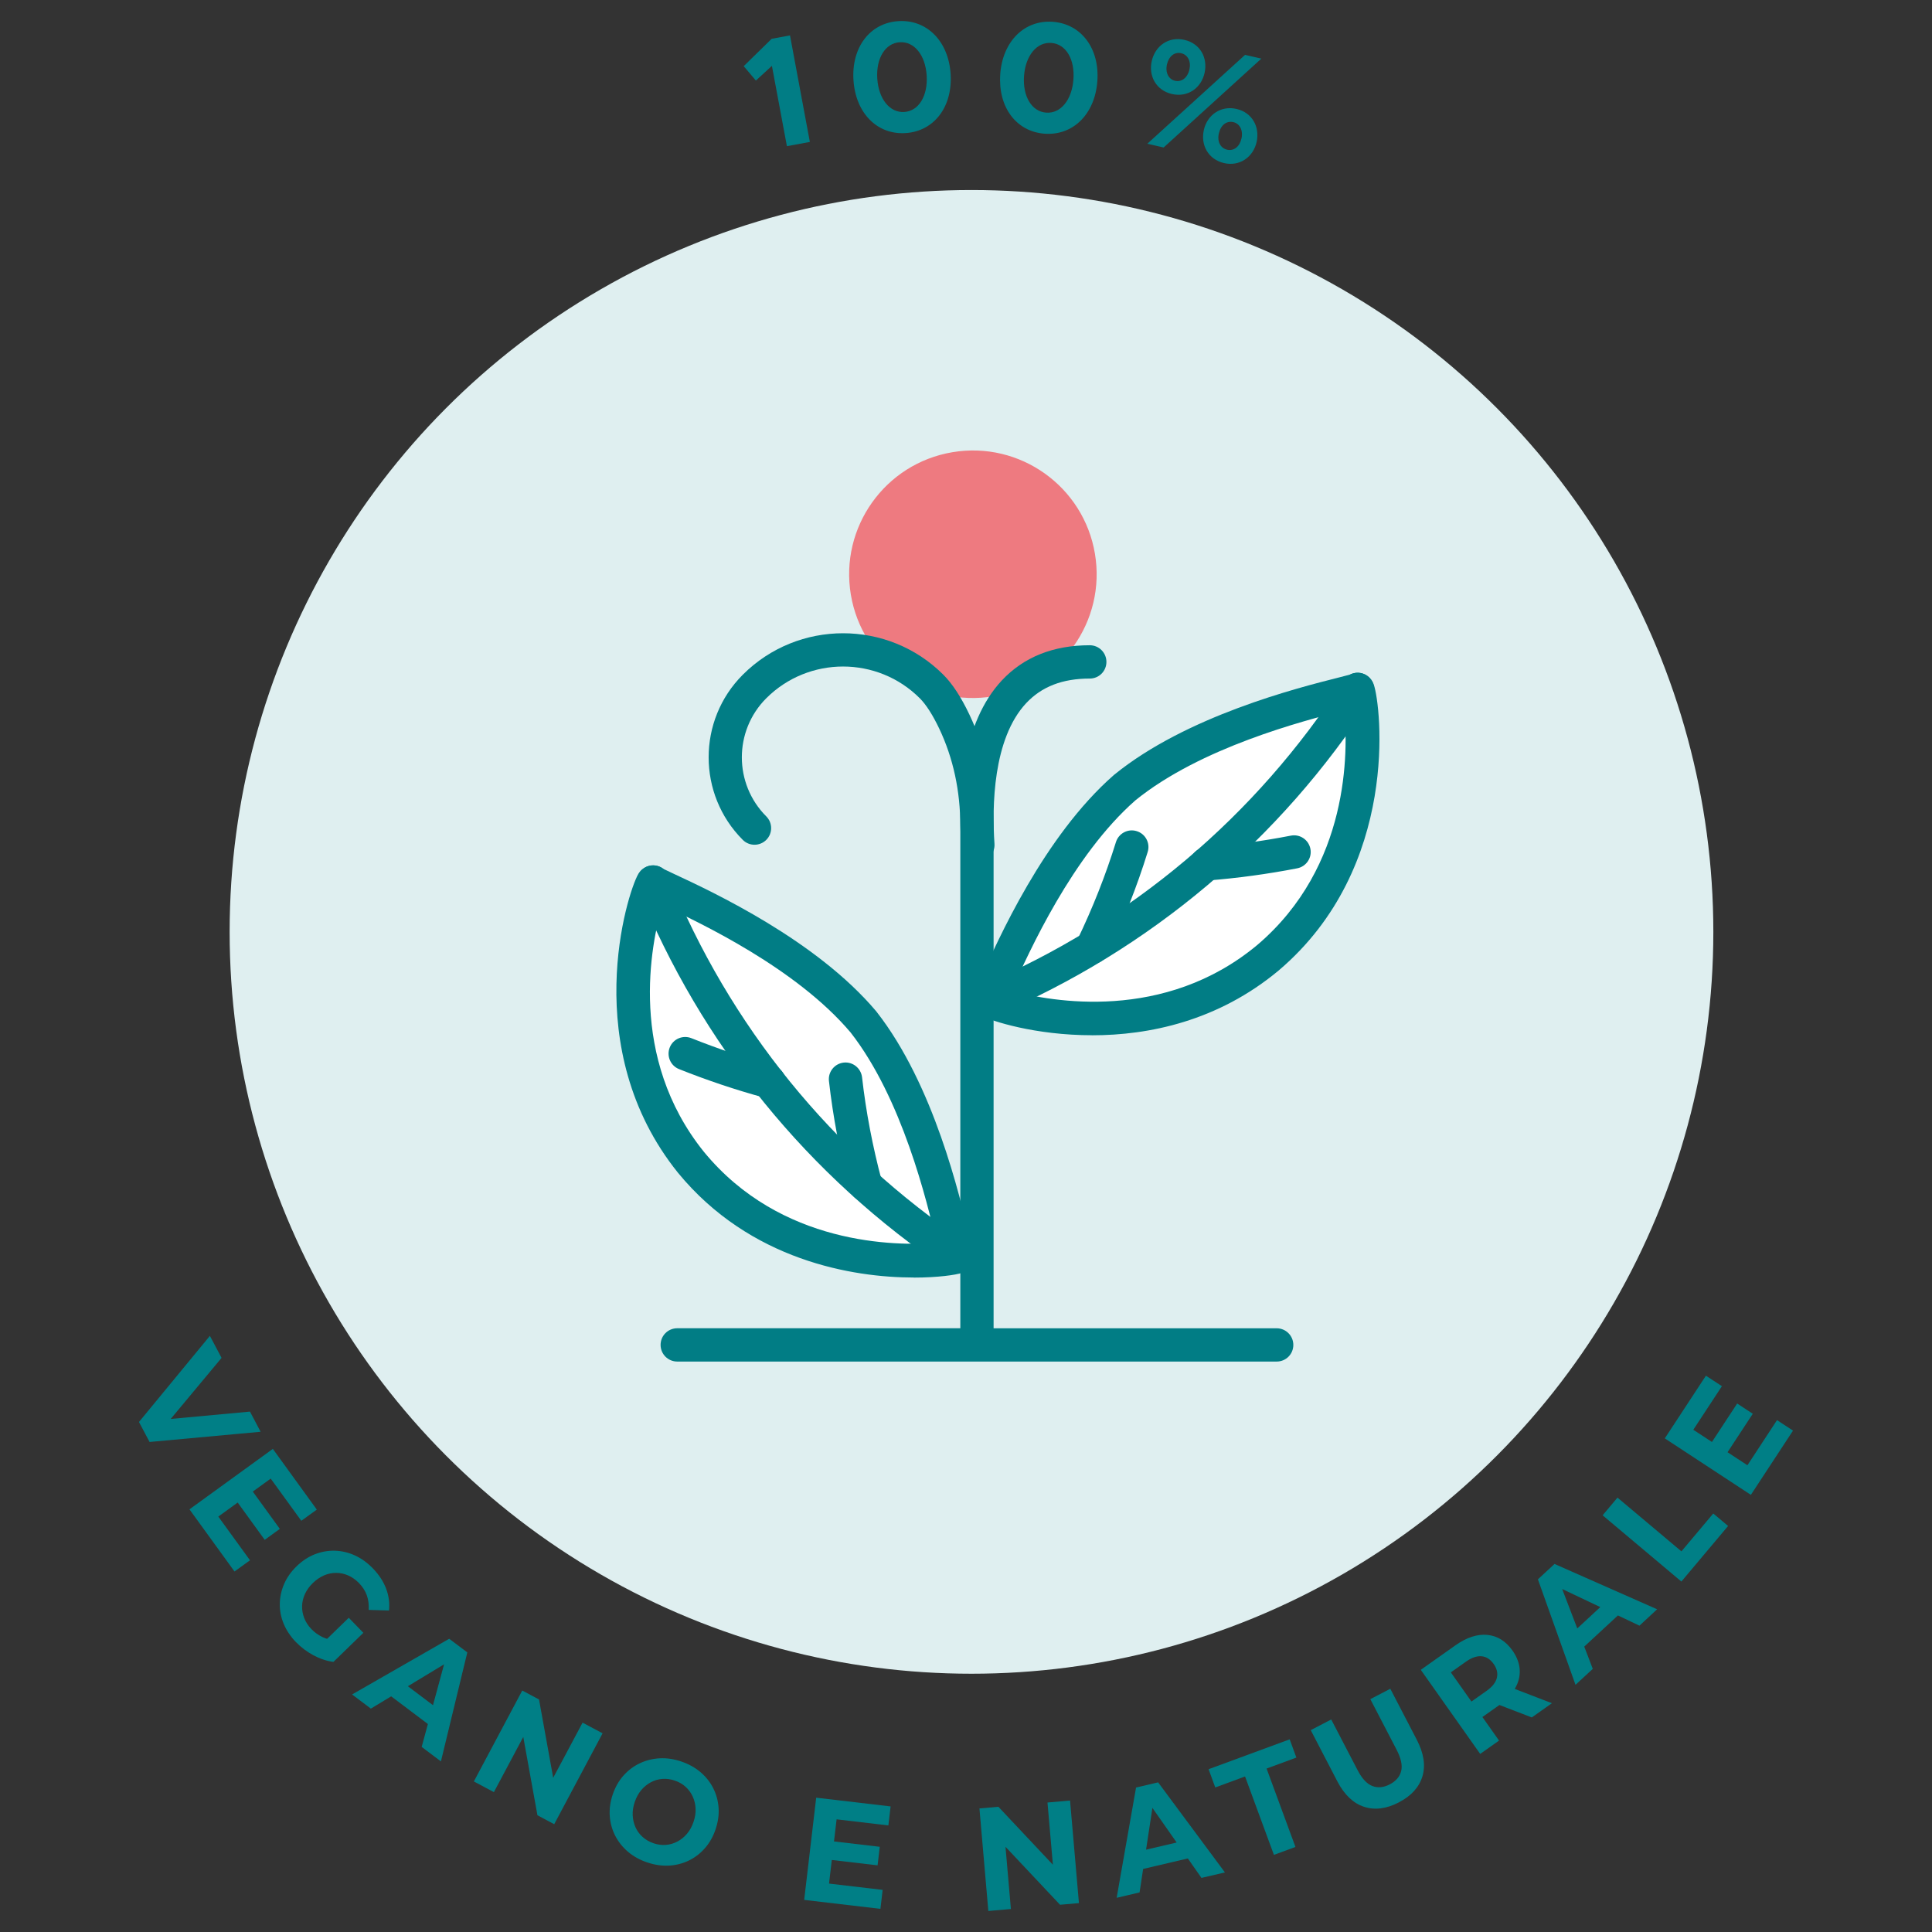 <svg viewBox="0 0 500 500" xmlns="http://www.w3.org/2000/svg" data-name="Layer 1" id="Layer_1">
  <rect x="0" y="0" width="500" height="500" fill="#333333" stroke="none"/>
  <defs>
    <style>
      .cls-1 {
        fill: #007f86;
      }

      .cls-2 {
        fill: #ee7a80;
      }

      .cls-3 {
        fill: #fff;
      }

      .cls-4 {
        fill: #dfeff0;
      }

      .cls-5 {
        fill: #017d85;
      }
    </style>
  </defs>
  <g>
    <circle r="191.99" cy="241.17" cx="251.42" class="cls-4"></circle>
    <g>
      <path d="M199.77,17.04l-4.15,3.81-3.15-3.73,7.24-7.08,4.74-.88,5.14,27.57-5.94,1.1-3.88-20.79Z" class="cls-5"></path>
      <path d="M220.88,20.76c-.56-8.48,4.23-14.81,11.6-15.29,7.37-.48,12.98,5.17,13.54,13.64.56,8.52-4.27,14.85-11.64,15.33-7.37.48-12.94-5.17-13.5-13.68ZM239.82,19.52c-.34-5.25-3.19-8.83-6.98-8.59-3.75.24-6.15,4.17-5.8,9.43.34,5.25,3.24,8.87,6.99,8.62,3.77-.25,6.13-4.21,5.79-9.46Z" class="cls-5"></path>
      <path d="M258.86,19.17c.63-8.47,6.25-14.07,13.62-13.53,7.36.55,12.14,6.92,11.51,15.39-.63,8.51-6.29,14.11-13.66,13.57-7.37-.55-12.09-6.92-11.46-15.43ZM277.8,20.58c.39-5.25-1.93-9.19-5.72-9.47-3.75-.28-6.67,3.27-7.06,8.53-.39,5.25,1.97,9.24,5.72,9.51,3.78.28,6.67-3.31,7.06-8.57Z" class="cls-5"></path>
      <path d="M322.22,14.2l4.22.97-25.29,23-4.22-.97,25.29-23ZM298.07,15.8c.9-3.95,4.36-6.42,8.46-5.48,4.14.95,6.08,4.7,5.21,8.57-.9,3.95-4.39,6.37-8.45,5.44-4.06-.94-6.1-4.63-5.22-8.53ZM307.82,17.99c.48-2.11-.42-3.83-2.14-4.22-1.67-.38-3.18.74-3.67,2.89s.45,3.88,2.09,4.25c1.67.38,3.22-.73,3.72-2.92ZM311.55,33.63c.89-3.9,4.4-6.37,8.45-5.44,4.1.94,6.08,4.7,5.21,8.57-.9,3.95-4.42,6.36-8.41,5.45-4.1-.94-6.14-4.68-5.24-8.58ZM321.29,35.86c.49-2.15-.46-3.88-2.09-4.25-1.75-.4-3.26.72-3.76,2.91-.49,2.11.42,3.83,2.13,4.22,1.72.39,3.23-.73,3.72-2.88Z" class="cls-5"></path>
    </g>
    <g>
      <path d="M283.37,143.32c2.92,17.44-8.85,33.96-26.29,36.88-17.44,2.92-33.96-8.85-36.88-26.29-2.92-17.44,8.85-33.96,26.29-36.88,17.44-2.93,33.96,8.84,36.88,26.29Z" class="cls-2"></path>
      <g>
        <g>
          <path d="M223.48,264.49c17.5,22.37,23.51,60.09,24.29,60.7,1.13.53-42.54,7.8-68.98-24.41-26.11-32.48-10.04-73.72-9.75-72.51.44.89,36.13,14.49,54.43,36.22Z" class="cls-3"></path>
          <path d="M236.47,330.62c-15.71,0-42.34-4.37-61.01-27.11-25.88-32.18-13.15-72.28-10.33-77.21,1.15-2.02,3.09-2.52,4.5-2.31.75.11,1.45.41,2.02.86.51.25,1.65.79,2.76,1.31,10.07,4.69,36.83,17.15,52.35,35.56.03.04.07.08.1.13,14.84,18.96,21.55,47.7,24.08,58.53.28,1.19.57,2.42.71,2.97.32.65.48,1.4.43,2.15-.09,1.44-.98,3.22-3.19,3.94-1.54.5-6.1,1.2-12.42,1.2ZM251.72,323.53h0,0ZM250.42,321.79c.11.08.21.17.29.25-.09-.09-.19-.18-.29-.25h0ZM171.41,234.24c-2.98,10.19-8.91,39.39,10.75,63.84,19.88,24.22,49.67,24.41,60.25,23.58-2.52-10.77-8.92-37.35-22.27-54.45-14.01-16.57-38.72-28.29-48.74-32.96ZM172.72,226.02c.07.12.14.22.2.35h0c-.06-.13-.13-.24-.2-.35Z" class="cls-5"></path>
        </g>
        <g>
          <path d="M169.05,228.27c15.96,39.45,43.38,73.21,78.72,96.91" class="cls-3"></path>
          <path d="M247.77,329.49c-.82,0-1.66-.23-2.39-.73-36.2-24.28-63.98-58.47-80.32-98.87-.89-2.21.18-4.72,2.37-5.61,2.21-.89,4.72.18,5.61,2.37,15.7,38.81,42.36,71.63,77.12,94.95,1.97,1.33,2.5,3.99,1.18,5.98-.82,1.24-2.19,1.91-3.57,1.91Z" class="cls-5"></path>
        </g>
        <g>
          <path d="M177.32,272.68c7.23,2.89,14.47,5.3,21.68,7.27" class="cls-3"></path>
          <path d="M199,284.26c-.37,0-.75-.05-1.13-.16-7.42-2.02-14.88-4.52-22.14-7.42-2.21-.88-3.28-3.39-2.4-5.6.88-2.21,3.39-3.28,5.6-2.4,6.97,2.78,14.1,5.18,21.21,7.11,2.3.63,3.64,2.99,3.02,5.28-.52,1.92-2.26,3.18-4.15,3.18Z" class="cls-5"></path>
        </g>
        <g>
          <path d="M218.81,279.26c1.02,9.01,2.74,18.18,5.22,27.42" class="cls-3"></path>
          <path d="M224.02,311c-1.9,0-3.64-1.27-4.15-3.19-2.49-9.28-4.29-18.72-5.34-28.05-.26-2.36,1.44-4.49,3.8-4.76,2.36-.27,4.49,1.44,4.77,3.8,1.01,8.91,2.73,17.92,5.1,26.79.62,2.3-.74,4.66-3.05,5.27-.38.09-.75.14-1.12.14Z" class="cls-5"></path>
        </g>
      </g>
      <g>
        <g>
          <path d="M291.08,203.82c-21.38,18.7-34.33,54.63-35.21,55.08-1.21.31,40.33,15.62,72.32-11.08,31.72-27.02,23.66-70.54,23.14-69.4-.6.79-38.2,7.48-60.24,25.39Z" class="cls-3"></path>
          <path d="M282.64,267.92c-14.76,0-26.17-3.7-28.67-5.08-2.04-1.11-2.58-3.04-2.39-4.46.1-.75.38-1.45.82-2.03.24-.51.76-1.66,1.26-2.78,4.5-10.16,16.48-37.13,34.6-52.99.04-.04.08-.07.12-.1,18.68-15.18,47.3-22.42,58.08-25.14,1.19-.3,2.41-.62,2.96-.77.65-.33,1.39-.5,2.14-.47,1.44.07,3.24.92,3.99,3.12,1.85,5.37,6.86,47.13-24.56,73.88-15.78,13.19-33.71,16.83-48.34,16.83ZM261.8,256.44c10.25,2.78,39.55,8.18,63.63-11.92,23.85-20.32,23.49-50.1,22.46-60.66-10.72,2.72-37.18,9.6-54.04,23.26-16.31,14.31-27.56,39.22-32.06,49.32ZM253.91,255.07c-.12.06-.23.13-.34.2.11-.07.22-.14.34-.2h0ZM348.14,175.53c-.09.1-.17.2-.25.3h0c.08-.1.17-.21.25-.3Z" class="cls-5"></path>
        </g>
        <g>
          <path d="M351.33,178.43c-23.05,35.77-56.31,63.8-95.45,80.48" class="cls-3"></path>
          <path d="M255.87,263.21c-1.67,0-3.26-.99-3.97-2.62-.93-2.19.09-4.72,2.28-5.65,38.51-16.4,70.85-43.67,93.53-78.85,1.29-2,3.96-2.58,5.95-1.29,2,1.29,2.58,3.96,1.29,5.95-23.62,36.64-57.29,65.03-97.39,82.1-.56.24-1.12.35-1.69.35Z" class="cls-5"></path>
        </g>
        <g>
          <path d="M334.9,220.49c-7.64,1.48-15.21,2.51-22.66,3.09" class="cls-3"></path>
          <path d="M312.24,227.89c-2.23,0-4.11-1.71-4.29-3.98-.19-2.37,1.58-4.44,3.96-4.63,7.34-.58,14.81-1.59,22.17-3.02,2.34-.45,4.59,1.07,5.05,3.41.46,2.33-1.07,4.59-3.41,5.05-7.69,1.49-15.47,2.55-23.14,3.15-.12,0-.22,0-.34,0Z" class="cls-5"></path>
        </g>
        <g>
          <path d="M292.92,219.22c-2.69,8.65-6.09,17.35-10.26,25.96" class="cls-3"></path>
          <path d="M282.66,249.48c-.63,0-1.27-.14-1.88-.43-2.14-1.04-3.04-3.61-2-5.75,3.99-8.26,7.36-16.8,10.02-25.36.7-2.27,3.12-3.55,5.38-2.84,2.28.7,3.55,3.12,2.84,5.39-2.78,8.98-6.31,17.9-10.49,26.56-.74,1.53-2.29,2.43-3.88,2.43Z" class="cls-5"></path>
        </g>
      </g>
      <path d="M330.41,352.37h-155.14c-2.37,0-4.31-1.92-4.31-4.31s1.92-4.31,4.31-4.31h73.26v-129.92c0-9.15-1.84-17.64-5.45-25.25-1.68-3.54-3.42-6.26-5.04-7.87-10.95-10.95-28.77-10.95-39.73,0-8.43,8.43-8.43,22.14,0,30.57,1.68,1.68,1.68,4.41,0,6.08-1.68,1.68-4.41,1.68-6.08,0-11.78-11.79-11.78-30.96,0-42.74,14.31-14.31,37.6-14.31,51.91,0,2.33,2.33,4.59,5.78,6.72,10.27,4.17,8.77,6.28,18.51,6.28,28.94v129.93h73.26c2.37,0,4.31,1.92,4.31,4.31s-1.92,4.3-4.3,4.3Z" class="cls-5"></path>
      <path d="M253.07,222.97c-2.25,0-4.14-1.75-4.29-4.01-.9-13.47.2-31.84,10.5-42.87,5.65-6.04,13.3-9.1,22.75-9.1,2.37,0,4.31,1.92,4.31,4.31s-1.92,4.31-4.31,4.31c-7.06,0-12.44,2.08-16.46,6.37-8.63,9.23-8.85,26.77-8.2,36.41.16,2.37-1.64,4.42-4,4.58-.1,0-.2,0-.29,0Z" class="cls-5"></path>
    </g>
  </g>
  <g>
    <path d="M35.97,368l18.35-22.28,3.02,5.7-16.33,19.6-1.77-3.34,25.45-2.36,2.76,5.22-28.74,2.64-2.75-5.18Z" class="cls-1"></path>
    <path d="M49.04,390.61l21.57-15.64,11.38,15.71-4.01,2.9-7.92-10.92-13.56,9.83,8.2,11.31-4.01,2.9-11.66-16.09ZM61.25,388.51l3.92-2.84,7.25,10-3.91,2.84-7.25-10Z" class="cls-1"></path>
    <path d="M76.63,425.02c-1.41-1.46-2.47-3.03-3.19-4.73-.71-1.7-1.05-3.42-1.03-5.19.02-1.76.39-3.47,1.11-5.14.71-1.67,1.79-3.2,3.23-4.6,1.44-1.4,3-2.43,4.69-3.1s3.42-.98,5.2-.94c1.78.05,3.5.45,5.18,1.21,1.67.76,3.23,1.87,4.66,3.35,1.58,1.63,2.73,3.37,3.44,5.23.7,1.86.96,3.75.75,5.69l-5.25-.16c.08-1.41-.09-2.68-.5-3.81-.41-1.13-1.08-2.17-2-3.12-.85-.88-1.79-1.53-2.8-1.98s-2.06-.67-3.12-.67c-1.07,0-2.11.21-3.14.65-1.02.44-1.99,1.1-2.9,1.98-.88.85-1.55,1.79-2.03,2.81-.47,1.02-.72,2.07-.75,3.13-.03,1.07.16,2.11.56,3.14.4,1.03,1.02,1.98,1.87,2.86.82.84,1.76,1.52,2.82,2.03,1.07.51,2.3.82,3.71.92l-.84,5.52c-1.79-.24-3.52-.82-5.21-1.73-1.69-.92-3.17-2.03-4.45-3.35ZM86.29,430.1l-3.18-4.47,7.15-6.95,3.78,3.89-7.75,7.53Z" class="cls-1"></path>
    <path d="M91.11,438.53l25.14-14.42,4.69,3.53-6.83,28.21-4.98-3.75,6.63-24.46,1.9,1.43-21.68,13.12-4.86-3.66ZM99.15,437.43l4.02-2.83,10.6,7.99-1.59,4.67-13.03-9.82Z" class="cls-1"></path>
    <path d="M122.64,461.03l12.52-23.52,4.34,2.31,4.35,24.05-2.1-1.12,9.02-16.93,5.18,2.76-12.52,23.52-4.34-2.31-4.35-24.05,2.1,1.12-9.02,16.94-5.18-2.76Z" class="cls-1"></path>
    <path d="M167.46,481.98c-1.92-.65-3.58-1.58-4.98-2.78-1.4-1.2-2.5-2.6-3.3-4.18-.8-1.59-1.26-3.29-1.38-5.1-.12-1.81.14-3.65.78-5.53.65-1.9,1.57-3.52,2.77-4.87,1.2-1.35,2.6-2.41,4.2-3.17,1.6-.76,3.32-1.2,5.15-1.3s3.71.18,5.63.83,3.57,1.58,4.97,2.76c1.39,1.19,2.49,2.57,3.29,4.16.8,1.59,1.26,3.29,1.38,5.1.12,1.81-.15,3.67-.79,5.56-.64,1.87-1.56,3.5-2.77,4.87-1.2,1.37-2.61,2.44-4.21,3.21-1.6.76-3.32,1.19-5.14,1.28-1.82.09-3.68-.19-5.58-.84ZM169.11,477.03c1.09.37,2.16.51,3.21.43s2.04-.37,2.99-.87c.94-.5,1.77-1.17,2.48-2.01.72-.84,1.28-1.86,1.69-3.06.41-1.2.59-2.35.54-3.45-.05-1.11-.3-2.14-.74-3.11s-1.06-1.81-1.83-2.52c-.78-.71-1.71-1.25-2.8-1.62s-2.16-.52-3.22-.44c-1.06.08-2.06.37-2.99.87-.93.5-1.76,1.17-2.47,2.01s-1.27,1.86-1.69,3.06c-.41,1.2-.59,2.35-.54,3.45.05,1.11.29,2.14.72,3.11.43.96,1.04,1.8,1.84,2.52.79.71,1.73,1.25,2.82,1.63Z" class="cls-1"></path>
    <path d="M208.12,491.7l3.11-26.46,19.26,2.26-.58,4.92-13.4-1.58-1.96,16.63,13.88,1.63-.58,4.91-19.74-2.32ZM214.85,481.31l.56-4.8,12.27,1.44-.56,4.8-12.27-1.44Z" class="cls-1"></path>
    <path d="M255.78,494.56l-2.3-26.54,4.9-.43,16.74,17.8-2.37.21-1.66-19.11,5.84-.51,2.3,26.54-4.89.43-16.75-17.8,2.37-.21,1.66,19.11-5.84.51Z" class="cls-1"></path>
    <path d="M288.99,491.15l5.02-28.54,5.71-1.34,17.29,23.31-6.07,1.42-14.54-20.75,2.32-.54-3.8,25.05-5.93,1.39ZM293.29,484.28l.39-4.9,12.92-3.03,2.57,4.2-15.88,3.73Z" class="cls-1"></path>
    <path d="M329.69,480.04l-7.47-20.29-7.71,2.84-1.73-4.72,20.99-7.73,1.73,4.72-7.71,2.84,7.47,20.29-5.58,2.05Z" class="cls-1"></path>
    <path d="M362.03,466.45c-3.23,1.68-6.24,2.06-9.04,1.14-2.79-.92-5.1-3.13-6.91-6.62l-6.86-13.21,5.3-2.76,6.8,13.07c1.15,2.23,2.44,3.61,3.85,4.15s2.91.4,4.49-.42c1.6-.84,2.59-1.98,2.96-3.45.37-1.47-.03-3.31-1.19-5.54l-6.79-13.07,5.17-2.69,6.86,13.21c1.81,3.49,2.3,6.64,1.45,9.46-.85,2.81-2.88,5.06-6.09,6.72Z" class="cls-1"></path>
    <path d="M383.07,453.91l-15.37-21.76,8.95-6.33c2.91-2.06,5.67-2.96,8.28-2.71,2.61.26,4.77,1.61,6.5,4.05,1.15,1.64,1.78,3.3,1.87,5,.09,1.69-.33,3.32-1.26,4.89s-2.33,3.02-4.2,4.35l-6.41,4.53.68-3.74,5.84,8.27-4.88,3.45ZM382.51,442.75l-3.91-.83,6.14-4.34c1.47-1.04,2.36-2.16,2.65-3.36s.01-2.4-.84-3.6c-.85-1.2-1.88-1.86-3.1-1.98-1.22-.11-2.57.34-4.05,1.39l-6.14,4.34.52-3.96,8.72,12.34ZM396.43,444.47l-10.85-4.17,5.21-3.68,10.85,4.17-5.21,3.68Z" class="cls-1"></path>
    <path d="M407.74,436.03l-9.73-27.3,4.3-3.98,26.55,11.73-4.57,4.24-22.9-10.86,1.75-1.62,9.07,23.66-4.47,4.13ZM408.08,427.93l-2.08-4.46,9.74-9.02,4.31,2.39-11.97,11.08Z" class="cls-1"></path>
    <path d="M435.15,409.31l-20.39-17.15,3.84-4.58,16.55,13.91,8.24-9.8,3.84,3.23-12.08,14.37Z" class="cls-1"></path>
    <path d="M453.13,386.87l-22.28-14.62,10.64-16.22,4.14,2.71-7.4,11.28,14,9.19,7.66-11.68,4.14,2.71-10.9,16.62ZM446.84,376.21l-4.04-2.65,6.78-10.33,4.04,2.65-6.78,10.33Z" class="cls-1"></path>
  </g>
</svg>